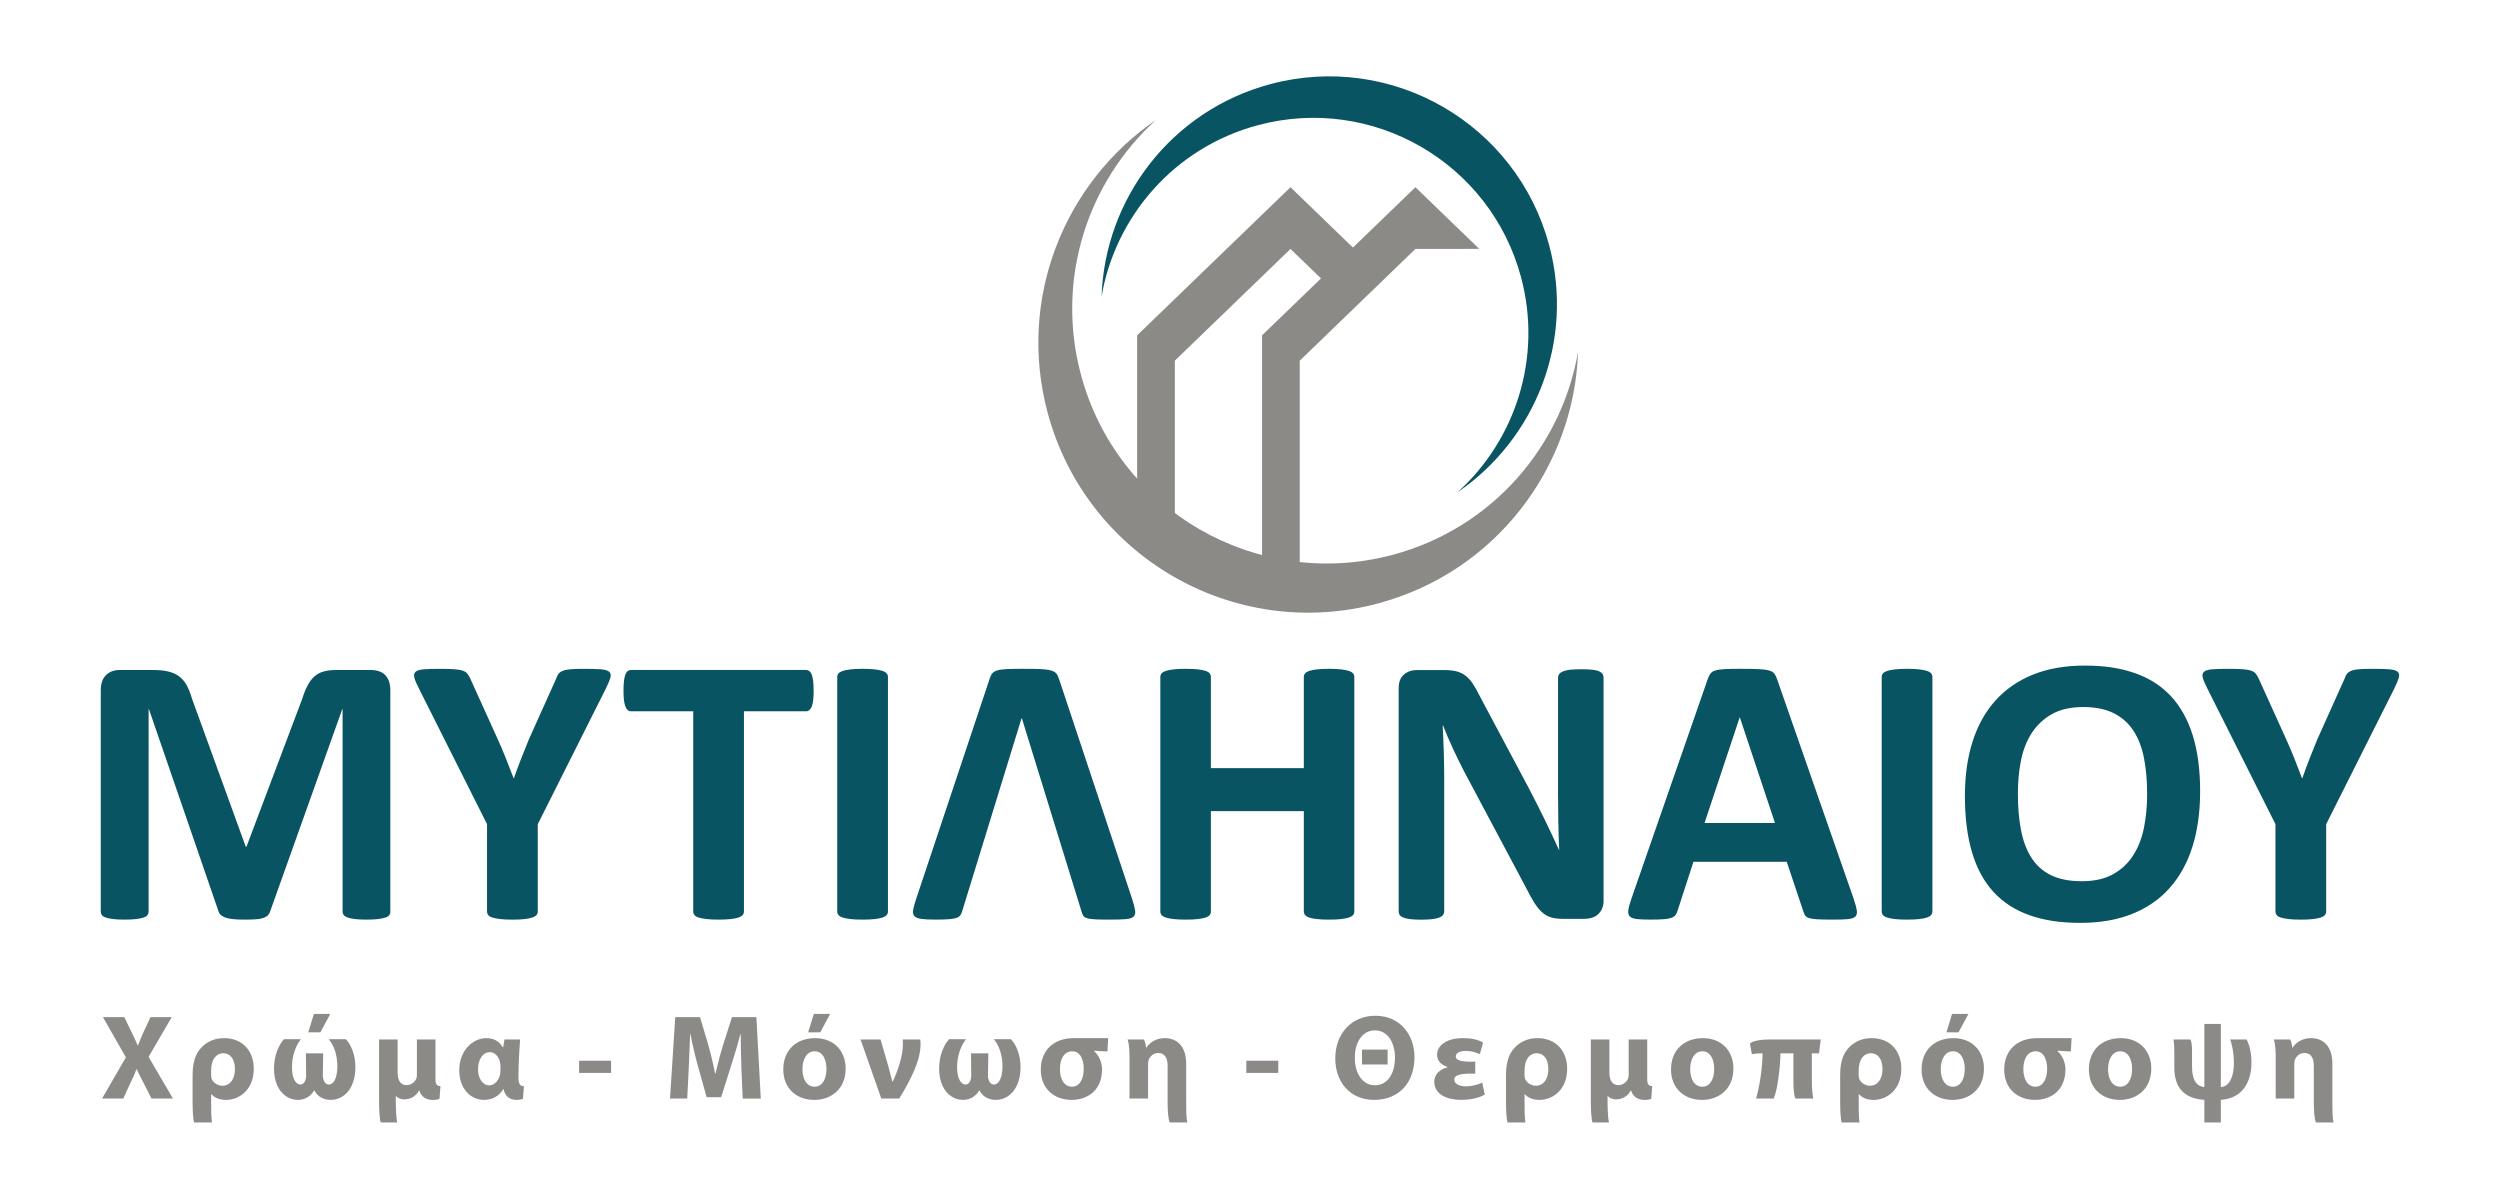 <?xml version="1.0" encoding="UTF-8"?>
<svg id="Layer_1" xmlns="http://www.w3.org/2000/svg" viewBox="0 0 1298.98 622.9">
  <defs>
    <style>
      .cls-1, .cls-2 {
        fill: #085463;
      }

      .cls-1, .cls-3 {
        fill-rule: evenodd;
      }

      .cls-4, .cls-3 {
        fill: #8b8a87;
      }
    </style>
  </defs>
  <g>
    <path class="cls-2" d="M202.86,473.63c0,.67-.18,1.26-.55,1.8-.37.53-1.03.96-2,1.3-.96.33-2.24.6-3.84.8-1.6.2-3.63.3-6.09.3s-4.39-.1-5.99-.3c-1.6-.2-2.86-.46-3.79-.8-.93-.33-1.6-.76-2-1.3-.4-.53-.6-1.13-.6-1.8v-105.06h-.2l-37.42,104.96c-.27.87-.7,1.58-1.3,2.15-.6.57-1.41,1.01-2.44,1.35-1.03.33-2.34.55-3.94.65-1.6.1-3.53.15-5.79.15s-4.19-.08-5.79-.25c-1.6-.17-2.91-.43-3.94-.8-1.03-.36-1.85-.81-2.44-1.35-.6-.53-1-1.16-1.2-1.9l-36.12-104.96h-.2v105.06c0,.67-.18,1.26-.55,1.8-.37.53-1.05.96-2.05,1.3-1,.33-2.28.6-3.84.8-1.56.2-3.58.3-6.04.3s-4.39-.1-5.99-.3-2.88-.46-3.84-.8c-.96-.33-1.63-.76-2-1.3-.37-.53-.55-1.13-.55-1.8v-115.04c0-3.39.9-5.99,2.69-7.78s4.19-2.69,7.18-2.69h17.16c3.06,0,5.69.25,7.88.75,2.19.5,4.09,1.33,5.69,2.49,1.6,1.16,2.93,2.69,3.99,4.59,1.06,1.9,2,4.24,2.79,7.03l27.94,76.93h.4l28.93-76.73c.86-2.79,1.81-5.15,2.84-7.08,1.03-1.93,2.23-3.49,3.59-4.69,1.36-1.2,2.98-2.05,4.84-2.54,1.86-.5,4.02-.75,6.49-.75h17.66c1.8,0,3.34.23,4.64.7,1.3.47,2.36,1.15,3.19,2.05.83.9,1.46,2,1.9,3.29.43,1.3.65,2.78.65,4.44v115.04Z"/>
    <path class="cls-2" d="M279.42,428.24v45.4c0,.67-.22,1.26-.65,1.8-.43.53-1.15.96-2.15,1.3-1,.33-2.34.6-4.04.8-1.7.2-3.81.3-6.34.3s-4.72-.1-6.39-.3c-1.66-.2-3.01-.46-4.04-.8-1.03-.33-1.75-.76-2.15-1.3-.4-.53-.6-1.13-.6-1.8v-45.4l-35.32-70.34c-1.26-2.46-2.08-4.37-2.44-5.74-.37-1.36-.17-2.39.6-3.09.76-.7,2.18-1.13,4.24-1.3,2.06-.17,4.92-.25,8.58-.25,3.06,0,5.5.07,7.33.2,1.83.13,3.28.38,4.34.75,1.06.37,1.85.85,2.34,1.45s.98,1.36,1.45,2.29l14.37,31.73c1.4,3.06,2.78,6.29,4.14,9.68,1.36,3.39,2.74,6.95,4.14,10.68h.2c1.26-3.59,2.56-7.08,3.89-10.48,1.33-3.39,2.63-6.62,3.89-9.68l14.17-31.53c.33-1.06.75-1.91,1.25-2.54.5-.63,1.25-1.15,2.25-1.55,1-.4,2.36-.66,4.09-.8,1.73-.13,4.02-.2,6.88-.2,3.79,0,6.73.08,8.83.25,2.1.17,3.52.6,4.29,1.3.76.7.95,1.75.55,3.14-.4,1.4-1.2,3.29-2.39,5.69l-35.32,70.34Z"/>
    <path class="cls-2" d="M422.78,358.89c0,1.93-.08,3.58-.25,4.94-.17,1.36-.42,2.46-.75,3.29-.33.83-.75,1.45-1.25,1.85-.5.4-1.05.6-1.65.6h-32.33v104.06c0,.67-.22,1.26-.65,1.8-.43.53-1.15.96-2.15,1.3-1,.33-2.34.6-4.04.8-1.7.2-3.81.3-6.34.3s-4.64-.1-6.34-.3c-1.7-.2-3.04-.46-4.04-.8-1-.33-1.71-.76-2.15-1.3-.43-.53-.65-1.13-.65-1.8v-104.06h-32.33c-.67,0-1.23-.2-1.7-.6-.47-.4-.87-1.01-1.2-1.85-.33-.83-.58-1.93-.75-3.29-.17-1.36-.25-3.01-.25-4.94s.08-3.69.25-5.09c.17-1.4.41-2.51.75-3.34.33-.83.73-1.43,1.2-1.8.46-.36,1.03-.55,1.7-.55h90.99c.6,0,1.15.18,1.65.55.5.37.91.96,1.25,1.8.33.83.58,1.95.75,3.34.17,1.4.25,3.09.25,5.09Z"/>
    <path class="cls-2" d="M461.38,473.63c0,.67-.22,1.26-.65,1.8-.43.53-1.15.96-2.15,1.3-1,.33-2.33.6-3.99.8-1.66.2-3.79.3-6.39.3s-4.64-.1-6.34-.3c-1.7-.2-3.04-.46-4.04-.8-1-.33-1.71-.76-2.15-1.3-.43-.53-.65-1.13-.65-1.8v-121.92c0-.66.21-1.26.65-1.8.43-.53,1.16-.96,2.19-1.3,1.03-.33,2.38-.6,4.04-.8,1.66-.2,3.76-.3,6.29-.3s4.72.1,6.39.3c1.66.2,2.99.47,3.99.8,1,.33,1.71.77,2.15,1.3.43.53.65,1.13.65,1.8v121.92Z"/>
    <path class="cls-2" d="M588.34,467.35c.73,2.39,1.21,4.29,1.45,5.69.23,1.4-.02,2.46-.75,3.19-.73.73-2.1,1.18-4.09,1.35-2,.17-4.82.25-8.48.25-3.26,0-5.8-.05-7.63-.15-1.83-.1-3.23-.32-4.19-.65-.97-.33-1.6-.78-1.9-1.35-.3-.56-.58-1.31-.85-2.25l-30.93-100.17h-.2l-30.73,99.87c-.27.93-.6,1.71-1,2.34-.4.63-1.06,1.11-2,1.45-.93.33-2.28.56-4.04.7-1.76.13-4.11.2-7.03.2-3.13,0-5.54-.12-7.23-.35-1.7-.23-2.89-.71-3.59-1.45-.7-.73-.93-1.8-.7-3.19.23-1.4.75-3.29,1.55-5.69l38.21-114.44c.33-1.13.76-2.05,1.3-2.74.53-.7,1.4-1.23,2.59-1.6,1.2-.36,2.83-.6,4.89-.7,2.06-.1,4.79-.15,8.18-.15,2.59,0,4.85.02,6.78.05,1.93.03,3.56.12,4.89.25,1.33.13,2.41.32,3.24.55.83.23,1.53.55,2.1.95.56.4,1,.92,1.3,1.55.3.63.58,1.35.85,2.15l38.01,114.34Z"/>
    <path class="cls-2" d="M703.7,473.63c0,.67-.22,1.26-.65,1.8-.43.53-1.15.96-2.14,1.3-1,.33-2.33.6-3.99.8-1.66.2-3.76.3-6.29.3s-4.74-.1-6.44-.3c-1.7-.2-3.03-.46-3.99-.8-.96-.33-1.66-.76-2.1-1.3-.43-.53-.65-1.13-.65-1.8v-52.18h-48.29v52.18c0,.67-.2,1.26-.6,1.8-.4.53-1.1.96-2.1,1.3-1,.33-2.33.6-3.99.8-1.66.2-3.79.3-6.39.3s-4.64-.1-6.34-.3c-1.7-.2-3.04-.46-4.04-.8-1-.33-1.71-.76-2.15-1.3-.43-.53-.65-1.13-.65-1.8v-121.92c0-.66.21-1.26.65-1.8.43-.53,1.15-.96,2.15-1.3,1-.33,2.34-.6,4.04-.8,1.7-.2,3.81-.3,6.34-.3s4.72.1,6.39.3c1.66.2,2.99.47,3.99.8,1,.33,1.7.77,2.1,1.3.4.53.6,1.13.6,1.8v47.39h48.29v-47.39c0-.66.21-1.26.65-1.8.43-.53,1.13-.96,2.1-1.3.96-.33,2.29-.6,3.99-.8,1.7-.2,3.84-.3,6.44-.3s4.62.1,6.29.3c1.66.2,2.99.47,3.99.8,1,.33,1.71.77,2.14,1.3.43.53.65,1.13.65,1.8v121.92Z"/>
    <path class="cls-2" d="M833.21,468.05c0,1.53-.27,2.89-.8,4.09-.53,1.2-1.25,2.19-2.14,2.99-.9.8-1.96,1.38-3.19,1.75-1.23.36-2.48.55-3.74.55h-11.17c-2.33,0-4.34-.23-6.04-.7-1.7-.46-3.26-1.31-4.69-2.54-1.43-1.23-2.81-2.89-4.14-4.99-1.33-2.1-2.83-4.8-4.49-8.13l-32.13-60.36c-1.86-3.59-3.76-7.47-5.69-11.62-1.93-4.16-3.66-8.2-5.19-12.12h-.2c.27,4.79.46,9.56.6,14.32.13,4.76.2,9.66.2,14.72v67.55c0,.67-.18,1.26-.55,1.8-.37.53-1,.98-1.9,1.35-.9.37-2.11.65-3.64.85-1.53.2-3.49.3-5.89.3s-4.26-.1-5.79-.3c-1.53-.2-2.73-.48-3.59-.85-.87-.36-1.46-.81-1.8-1.35-.33-.53-.5-1.13-.5-1.8v-116.04c0-3.13.91-5.47,2.74-7.03,1.83-1.56,4.07-2.34,6.74-2.34h14.07c2.53,0,4.65.22,6.38.65,1.73.43,3.28,1.15,4.64,2.15,1.36,1,2.64,2.38,3.84,4.14,1.2,1.76,2.43,3.94,3.69,6.54l25.14,47.19c1.46,2.86,2.91,5.67,4.34,8.43,1.43,2.76,2.81,5.52,4.14,8.28,1.33,2.76,2.63,5.47,3.89,8.13,1.26,2.66,2.49,5.32,3.69,7.98h.1c-.2-4.66-.35-9.51-.45-14.57-.1-5.05-.15-9.88-.15-14.47v-60.56c0-.66.2-1.26.6-1.8.4-.53,1.06-1,2-1.4.93-.4,2.16-.68,3.69-.85,1.53-.17,3.49-.25,5.89-.25,2.26,0,4.16.08,5.69.25,1.53.17,2.71.45,3.54.85.83.4,1.41.87,1.75,1.4.33.53.5,1.13.5,1.8v116.04Z"/>
    <path class="cls-2" d="M963.29,467.45c.8,2.39,1.3,4.29,1.5,5.69s-.07,2.44-.8,3.14c-.73.7-2.03,1.13-3.89,1.3-1.86.17-4.42.25-7.68.25s-6.04-.05-7.93-.15c-1.9-.1-3.34-.3-4.34-.6-1-.3-1.7-.71-2.09-1.25-.4-.53-.73-1.23-1-2.1l-8.68-25.94h-48.49l-8.18,25.24c-.27.93-.62,1.71-1.05,2.34-.43.63-1.13,1.13-2.1,1.5-.96.36-2.33.61-4.09.75-1.76.13-4.07.2-6.93.2-3.06,0-5.46-.1-7.18-.3-1.73-.2-2.93-.68-3.59-1.45-.67-.76-.9-1.85-.7-3.24.2-1.4.7-3.26,1.5-5.59l39.81-114.54c.4-1.13.86-2.05,1.4-2.74.53-.7,1.38-1.23,2.54-1.6,1.16-.36,2.78-.6,4.84-.7,2.06-.1,4.79-.15,8.18-.15,3.92,0,7.05.05,9.38.15,2.33.1,4.14.33,5.44.7,1.3.37,2.23.92,2.79,1.65.56.73,1.05,1.73,1.45,2.99l39.91,114.44ZM904.02,372.76h-.1l-18.26,54.88h36.62l-18.26-54.88Z"/>
    <path class="cls-2" d="M1004.05,473.63c0,.67-.22,1.26-.65,1.8-.43.53-1.15.96-2.14,1.3-1,.33-2.33.6-3.99.8-1.66.2-3.79.3-6.39.3s-4.64-.1-6.34-.3-3.04-.46-4.04-.8c-1-.33-1.71-.76-2.14-1.3-.43-.53-.65-1.13-.65-1.8v-121.92c0-.66.21-1.26.65-1.8.43-.53,1.16-.96,2.2-1.3,1.03-.33,2.38-.6,4.04-.8,1.66-.2,3.76-.3,6.29-.3s4.72.1,6.39.3c1.66.2,2.99.47,3.99.8,1,.33,1.71.77,2.14,1.3.43.53.65,1.13.65,1.8v121.92Z"/>
    <path class="cls-2" d="M1143.17,411.18c0,10.71-1.33,20.29-3.99,28.73-2.66,8.45-6.62,15.61-11.87,21.5-5.25,5.89-11.76,10.38-19.51,13.47-7.75,3.09-16.71,4.64-26.89,4.64s-18.81-1.31-26.29-3.94c-7.48-2.63-13.72-6.63-18.71-12.02-4.99-5.39-8.73-12.24-11.22-20.55-2.49-8.31-3.74-18.16-3.74-29.53,0-10.44,1.33-19.84,3.99-28.19,2.66-8.35,6.62-15.45,11.87-21.3,5.25-5.85,11.76-10.34,19.51-13.47,7.75-3.13,16.75-4.69,26.99-4.69s18.41,1.3,25.89,3.89c7.48,2.59,13.73,6.58,18.76,11.97,5.02,5.39,8.81,12.19,11.37,20.4,2.56,8.22,3.84,17.91,3.84,29.08ZM1115.63,412.57c0-6.78-.53-12.95-1.6-18.51-1.07-5.55-2.88-10.31-5.44-14.27-2.56-3.96-5.97-7.02-10.23-9.18-4.26-2.16-9.58-3.24-15.96-3.24s-11.84,1.21-16.16,3.64c-4.32,2.43-7.82,5.67-10.48,9.73-2.66,4.06-4.54,8.8-5.64,14.22-1.1,5.42-1.65,11.16-1.65,17.21,0,7.05.53,13.39,1.6,19.01,1.06,5.62,2.86,10.43,5.39,14.42,2.53,3.99,5.92,7.03,10.18,9.13,4.26,2.1,9.61,3.14,16.06,3.14s11.84-1.2,16.16-3.59c4.32-2.39,7.82-5.65,10.48-9.78,2.66-4.12,4.54-8.93,5.64-14.42,1.1-5.49,1.65-11.32,1.65-17.51Z"/>
    <path class="cls-2" d="M1208.66,428.24v45.4c0,.67-.22,1.26-.65,1.8-.43.53-1.15.96-2.15,1.3-1,.33-2.34.6-4.04.8s-3.81.3-6.33.3-4.72-.1-6.39-.3c-1.66-.2-3.01-.46-4.04-.8-1.03-.33-1.75-.76-2.15-1.3-.4-.53-.6-1.13-.6-1.8v-45.4l-35.32-70.34c-1.26-2.46-2.08-4.37-2.44-5.74-.37-1.36-.17-2.39.6-3.09.76-.7,2.18-1.13,4.24-1.3,2.06-.17,4.92-.25,8.58-.25,3.06,0,5.5.07,7.33.2,1.83.13,3.28.38,4.34.75,1.06.37,1.85.85,2.34,1.45s.98,1.36,1.45,2.29l14.37,31.73c1.4,3.06,2.78,6.29,4.14,9.68,1.36,3.39,2.74,6.95,4.14,10.68h.2c1.26-3.59,2.56-7.08,3.89-10.48,1.33-3.39,2.63-6.62,3.89-9.68l14.17-31.53c.33-1.06.75-1.91,1.25-2.54.5-.63,1.25-1.15,2.25-1.55,1-.4,2.36-.66,4.09-.8,1.73-.13,4.02-.2,6.88-.2,3.79,0,6.73.08,8.83.25,2.1.17,3.53.6,4.29,1.3.76.7.95,1.75.55,3.14-.4,1.4-1.2,3.29-2.39,5.69l-35.32,70.34Z"/>
  </g>
  <g>
    <path class="cls-4" d="M78.71,570.8l-3.87-7.66c-1.59-2.95-2.6-5.15-3.8-7.6h-.13c-.89,2.45-1.9,4.65-3.36,7.6l-3.49,7.66h-11.03l12.37-21.41-11.92-20.91h11.1l3.74,7.72c1.27,2.57,2.22,4.65,3.23,7.03h.13c1.01-2.7,1.84-4.58,2.92-7.03l3.61-7.72h11.03l-12.05,20.66,12.68,21.66h-11.16Z"/>
    <path class="cls-4" d="M109.71,568.47v3.96c0,3.64,0,8.41.44,10.8h-9.32c-.51-1.57-.76-6.47-.76-10.86v-13.94c0-8.92,2.92-12.87,5.9-15.38,2.92-2.39,6.28-3.64,10.53-3.64,9.26,0,15.35,6.4,15.35,15.89,0,10.8-7.36,16.2-14.4,16.2-3.42,0-6.15-1.19-7.61-3.01h-.13ZM109.71,558.49c0,.69.06,1.26.19,1.88.63,1.82,2.85,3.77,5.64,3.77,4.19,0,6.53-3.7,6.53-8.67s-2.28-8.23-6.09-8.23c-3.55,0-6.28,3.14-6.28,8.98v2.26Z"/>
    <path class="cls-4" d="M167.74,558.55c0,2.76,1.14,4.96,3.11,4.96,2.47,0,4.44-3.27,4.44-9.54,0-5.09-1.52-10.61-4.38-13.81v-.19h8.75c2.35,2.2,5.01,7.66,5.01,14.44,0,10.99-5.83,17.08-12.94,17.08-3.61,0-6.91-1.82-8.31-4.83h-.25c-1.65,2.76-4.5,4.83-8.37,4.83-6.34,0-12.43-5.4-12.43-16.33,0-7.1,2.66-12.37,5.14-15.2h8.69v.19c-2.66,3.39-4.5,8.73-4.5,14.38,0,6.22,2.22,8.98,4.38,8.98,1.9,0,3.04-2.13,2.98-4.96l-.13-11.24h9l-.19,11.24ZM171.6,526.84l-5.14,9.54h-6.28l2.92-9.54h8.5Z"/>
    <path class="cls-4" d="M217.7,566.59c-1.01,2.2-3.68,4.65-7.67,4.65-1.65,0-3.3-.63-4.38-1.82v2.64c0,3.33.19,8.79.7,11.18h-8.5c-.63-1.51-.89-6.59-.89-11.11v-32.02h9.64v17.14c0,4.14,1.52,6.59,4.69,6.59,2.47,0,4.38-1.82,5.01-3.39.25-.56.32-1.32.32-2.07v-18.27h9.64v20.72c0,2.64.82,3.45,2.6,3.52l-.51,6.59c-.76.38-1.97.57-3.49.57-3.61,0-6.02-1.76-6.98-4.9h-.19Z"/>
    <path class="cls-4" d="M270.27,540.09c-.44,4.83-.89,13.5-.89,20.03,0,3.45,1.21,4.33,2.85,4.21l-.51,6.66c-.57.25-2.03.5-3.36.5-3.61,0-5.9-1.88-6.72-5.59h-.13c-2.22,3.7-5.83,5.59-10.02,5.59-7.1,0-12.87-5.97-12.87-15.38,0-10.36,7.1-16.7,14.08-16.7,3.61,0,6.72,1.51,8.5,4.71h.25c.19-1.44.44-2.83.7-4.02h8.12ZM248.39,555.66c0,4.71,2.41,8.29,5.83,8.29,2.79,0,5.01-2.7,5.64-5.71.13-1.07.19-1.95.19-3.08,0-1,0-1.82-.13-2.57-.57-3.52-2.73-5.9-5.45-5.9-3.74,0-6.09,4.08-6.09,8.92v.06Z"/>
    <path class="cls-4" d="M317.51,551.14v6.34h-16.61v-6.34h16.61Z"/>
    <path class="cls-4" d="M385.24,554.6c-.19-5.09-.38-11.18-.38-17.39h-.13c-1.4,5.4-3.17,11.43-4.82,16.39l-5.2,16.51h-7.55l-4.57-16.39c-1.4-4.96-2.79-10.93-3.87-16.51h-.13c-.19,5.71-.44,12.24-.7,17.52l-.82,16.07h-8.94l2.73-42.32h12.87l4.19,14.13c1.4,4.9,2.66,10.17,3.61,15.13h.25c1.14-4.9,2.6-10.49,4.06-15.19l4.5-14.06h12.68l2.28,42.32h-9.39l-.7-16.2Z"/>
    <path class="cls-4" d="M423.03,571.49c-9.07,0-16.04-5.9-16.04-15.82s6.6-16.26,16.61-16.26c9.45,0,15.79,6.47,15.79,15.76,0,11.18-8.05,16.33-16.3,16.33h-.06ZM423.28,564.64c3.8,0,6.15-3.7,6.15-9.23,0-4.52-1.78-9.17-6.15-9.17s-6.34,4.65-6.34,9.23c0,5.21,2.22,9.17,6.28,9.17h.06ZM431.34,526.84l-5.14,9.54h-6.28l2.92-9.54h8.5Z"/>
    <path class="cls-4" d="M457.53,540.09l4.12,14.25c.76,2.57,1.27,5.02,1.97,7.6h.25c2.47-5.27,5.26-12.87,5.26-19.4,0-.88,0-1.57-.06-2.45h9.07c.13.75.19,1.51.19,2.39,0,8.73-5.33,18.9-11.1,28.32h-9.32l-10.78-30.7h10.4Z"/>
    <path class="cls-4" d="M513.33,558.55c0,2.76,1.14,4.96,3.11,4.96,2.47,0,4.44-3.27,4.44-9.54,0-5.09-1.52-10.61-4.38-13.81v-.19h8.75c2.35,2.2,5.01,7.66,5.01,14.44,0,10.99-5.83,17.08-12.94,17.08-3.61,0-6.91-1.82-8.31-4.83h-.25c-1.65,2.76-4.5,4.83-8.37,4.83-6.34,0-12.43-5.4-12.43-16.33,0-7.1,2.66-12.37,5.14-15.2h8.69v.19c-2.66,3.39-4.5,8.73-4.5,14.38,0,6.22,2.22,8.98,4.38,8.98,1.9,0,3.04-2.13,2.98-4.96l-.13-11.24h9.01l-.19,11.24Z"/>
    <path class="cls-4" d="M568.56,546.24c2.73,2.39,4.06,6.28,4.06,9.36,0,10.99-7.61,15.89-15.79,15.89-9.07,0-16.04-5.78-16.04-15.7s6.53-16.39,17.19-16.39h17.82l-.38,6.91c-1.59,0-3.68-.13-6.79-.38l-.06.31ZM557.08,564.64c3.68,0,6.02-3.77,6.02-9.29,0-4.52-1.65-9.1-5.96-9.1-4.63,0-6.41,4.65-6.41,9.23,0,5.21,2.22,9.17,6.28,9.17h.06Z"/>
    <path class="cls-4" d="M595.64,544.36c1.27-2.01,4.38-4.96,9.58-4.96,6.34,0,11.1,4.21,11.1,13.25v19.78c0,3.64,0,8.41.63,10.8h-9.13c-.89-1.51-1.14-6.72-1.14-10.86v-18.59c0-3.96-1.4-6.66-4.88-6.66-2.66,0-4.25,1.82-4.95,3.58-.25.63-.32,1.51-.32,2.39v17.71h-9.64v-20.91c0-3.89-.19-7.41-1.01-9.79h8.5c.57,1.07,1.01,2.64,1.08,4.27h.19Z"/>
    <path class="cls-4" d="M664.19,551.14v6.34h-16.61v-6.34h16.61Z"/>
    <path class="cls-4" d="M713.97,571.49c-12.68,0-20.17-9.48-20.17-21.54,0-12.68,8.24-22.17,20.86-22.17s20.29,9.73,20.29,21.41c0,13.88-8.5,22.29-20.93,22.29h-.06ZM714.41,563.89c6.59,0,10.4-6.09,10.4-14.38,0-7.66-3.68-14.13-10.4-14.13s-10.46,6.4-10.46,14.32,3.93,14.19,10.4,14.19h.06ZM721,545.37v7.72h-13.32v-7.72h13.32Z"/>
    <path class="cls-4" d="M752.01,554.34c-3.36-1.07-5.33-3.33-5.33-6.34,0-4.27,4.25-8.6,13.51-8.6,4.5,0,7.74.75,10.4,2.32l-1.65,6.03c-1.71-.88-4.5-1.7-7.29-1.7-3.36,0-5.26,1.19-5.26,2.89,0,1.88,2.6,2.64,7.1,2.7h3.04v6.22h-3.04c-4.44.06-7.86.69-7.86,3.08s2.98,3.52,6.15,3.52c2.85,0,6.28-.88,8.37-1.95l1.33,6.22c-3.36,2.01-8.31,2.76-12.24,2.76-6.72,0-14.01-2.45-14.01-9.48,0-3.83,3.11-6.59,6.79-7.35v-.31Z"/>
    <path class="cls-4" d="M792.15,568.47v3.96c0,3.64,0,8.41.44,10.8h-9.32c-.51-1.57-.76-6.47-.76-10.86v-13.94c0-8.92,2.92-12.87,5.9-15.38,2.92-2.39,6.28-3.64,10.53-3.64,9.26,0,15.35,6.4,15.35,15.89,0,10.8-7.36,16.2-14.4,16.2-3.42,0-6.15-1.19-7.61-3.01h-.13ZM792.15,558.49c0,.69.06,1.26.19,1.88.63,1.82,2.85,3.77,5.64,3.77,4.19,0,6.53-3.7,6.53-8.67s-2.28-8.23-6.09-8.23c-3.55,0-6.28,3.14-6.28,8.98v2.26Z"/>
    <path class="cls-4" d="M847.32,566.59c-1.01,2.2-3.68,4.65-7.67,4.65-1.65,0-3.3-.63-4.38-1.82v2.64c0,3.33.19,8.79.7,11.18h-8.5c-.63-1.51-.89-6.59-.89-11.11v-32.02h9.64v17.14c0,4.14,1.52,6.59,4.69,6.59,2.47,0,4.38-1.82,5.01-3.39.25-.56.32-1.32.32-2.07v-18.27h9.64v20.72c0,2.64.83,3.45,2.6,3.52l-.51,6.59c-.76.38-1.97.57-3.49.57-3.62,0-6.02-1.76-6.98-4.9h-.19Z"/>
    <path class="cls-4" d="M884.29,571.49c-9.07,0-16.04-5.9-16.04-15.82s6.59-16.26,16.62-16.26c9.45,0,15.79,6.47,15.79,15.76,0,11.18-8.05,16.33-16.3,16.33h-.06ZM884.54,564.64c3.8,0,6.15-3.7,6.15-9.23,0-4.52-1.78-9.17-6.15-9.17s-6.34,4.65-6.34,9.23c0,5.21,2.22,9.17,6.28,9.17h.06Z"/>
    <path class="cls-4" d="M941.42,547.31v13.88c0,4.21.32,7.66.76,9.61h-9.26c-.76-1.13-1.08-5.02-1.08-8.92v-14.57h-6.72c-.13,7.1-1.46,18.71-3.49,23.48h-9.2c1.9-6.15,3.42-16.95,3.36-23.48-1.78,0-3.93.06-5.52.44l-1.01-5.53c1.39-1.32,4.95-2.13,11.03-2.13h25.75l-.89,7.22h-3.74Z"/>
    <path class="cls-4" d="M965.77,568.47v3.96c0,3.64,0,8.41.44,10.8h-9.32c-.51-1.57-.76-6.47-.76-10.86v-13.94c0-8.92,2.92-12.87,5.9-15.38,2.92-2.39,6.28-3.64,10.53-3.64,9.26,0,15.35,6.4,15.35,15.89,0,10.8-7.36,16.2-14.4,16.2-3.42,0-6.15-1.19-7.61-3.01h-.13ZM965.77,558.49c0,.69.06,1.26.19,1.88.63,1.82,2.85,3.77,5.64,3.77,4.19,0,6.53-3.7,6.53-8.67s-2.28-8.23-6.09-8.23c-3.55,0-6.28,3.14-6.28,8.98v2.26Z"/>
    <path class="cls-4" d="M1014.47,571.49c-9.07,0-16.04-5.9-16.04-15.82s6.59-16.26,16.62-16.26c9.45,0,15.79,6.47,15.79,15.76,0,11.18-8.05,16.33-16.3,16.33h-.06ZM1014.73,564.64c3.8,0,6.15-3.7,6.15-9.23,0-4.52-1.78-9.17-6.15-9.17s-6.34,4.65-6.34,9.23c0,5.21,2.22,9.17,6.28,9.17h.06ZM1022.78,526.84l-5.14,9.54h-6.28l2.92-9.54h8.5Z"/>
    <path class="cls-4" d="M1069.14,546.24c2.73,2.39,4.06,6.28,4.06,9.36,0,10.99-7.61,15.89-15.79,15.89-9.07,0-16.04-5.78-16.04-15.7s6.53-16.39,17.19-16.39h17.82l-.38,6.91c-1.59,0-3.68-.13-6.79-.38l-.06.31ZM1057.66,564.64c3.68,0,6.02-3.77,6.02-9.29,0-4.52-1.65-9.1-5.96-9.1-4.63,0-6.41,4.65-6.41,9.23,0,5.21,2.22,9.17,6.28,9.17h.06Z"/>
    <path class="cls-4" d="M1101.41,571.49c-9.07,0-16.04-5.9-16.04-15.82s6.59-16.26,16.62-16.26c9.45,0,15.79,6.47,15.79,15.76,0,11.18-8.05,16.33-16.3,16.33h-.06ZM1101.67,564.64c3.8,0,6.15-3.7,6.15-9.23,0-4.52-1.78-9.17-6.15-9.17s-6.34,4.65-6.34,9.23c0,5.21,2.22,9.17,6.28,9.17h.06Z"/>
    <path class="cls-4" d="M1145.36,571.49c-8.18-.57-15.6-4.21-15.6-16.77v-6.78c0-3.14-.06-5.84-.44-7.85h8.75c.63.82.89,2.95.89,5.96v7.91c0,8.1,2.92,10.55,6.41,10.86v-32.78h8.56v32.78c4.57-.13,6.79-5.84,6.79-12.12s-1.27-11.18-1.97-12.62h8.56c1.27,2.39,2.54,6.28,2.54,12.06,0,9.23-4.12,18.59-15.92,19.34v11.74h-8.56v-11.74Z"/>
    <path class="cls-4" d="M1191.2,544.36c1.27-2.01,4.38-4.96,9.58-4.96,6.34,0,11.1,4.21,11.1,13.25v19.78c0,3.64,0,8.41.63,10.8h-9.13c-.89-1.51-1.14-6.72-1.14-10.86v-18.59c0-3.96-1.4-6.66-4.88-6.66-2.66,0-4.25,1.82-4.95,3.58-.25.63-.32,1.51-.32,2.39v17.71h-9.64v-20.91c0-3.89-.19-7.41-1.01-9.79h8.5c.57,1.07,1.01,2.64,1.08,4.27h.19Z"/>
  </g>
  <path class="cls-3" d="M600.68,62.29c-47.81,32.65-72.18,93.02-56.35,152.1,20.04,74.8,96.92,119.19,171.72,99.14,61.12-16.37,101.93-70.69,103.89-130.82-8.46,49.35-44.68,91.74-96.22,105.54-70.6,18.92-143.15-22.97-162.07-93.57-13.28-49.58,3.43-100.14,39.03-132.4h0Z"/>
  <path class="cls-1" d="M757.38,255.74c40.34-27.55,60.91-78.49,47.54-128.35-16.91-63.12-81.78-100.57-144.9-83.67-51.57,13.82-86.01,59.66-87.66,110.4,7.14-41.64,37.71-77.41,81.19-89.06,59.57-15.96,120.8,19.39,136.76,78.95,11.21,41.84-2.89,84.51-32.93,111.72h0Z"/>
  <g>
    <polygon class="cls-4" points="610.44 283.96 610.44 187.4 670.53 129.35 687.1 145.36 703.7 129.32 670.53 97.28 590.85 174.24 590.85 283.96 610.44 283.96"/>
    <polygon class="cls-4" points="675.34 293.92 675.34 187.4 735.43 129.35 768.61 129.32 735.43 97.28 655.75 174.24 655.75 293.92 675.34 293.92"/>
  </g>
</svg>
